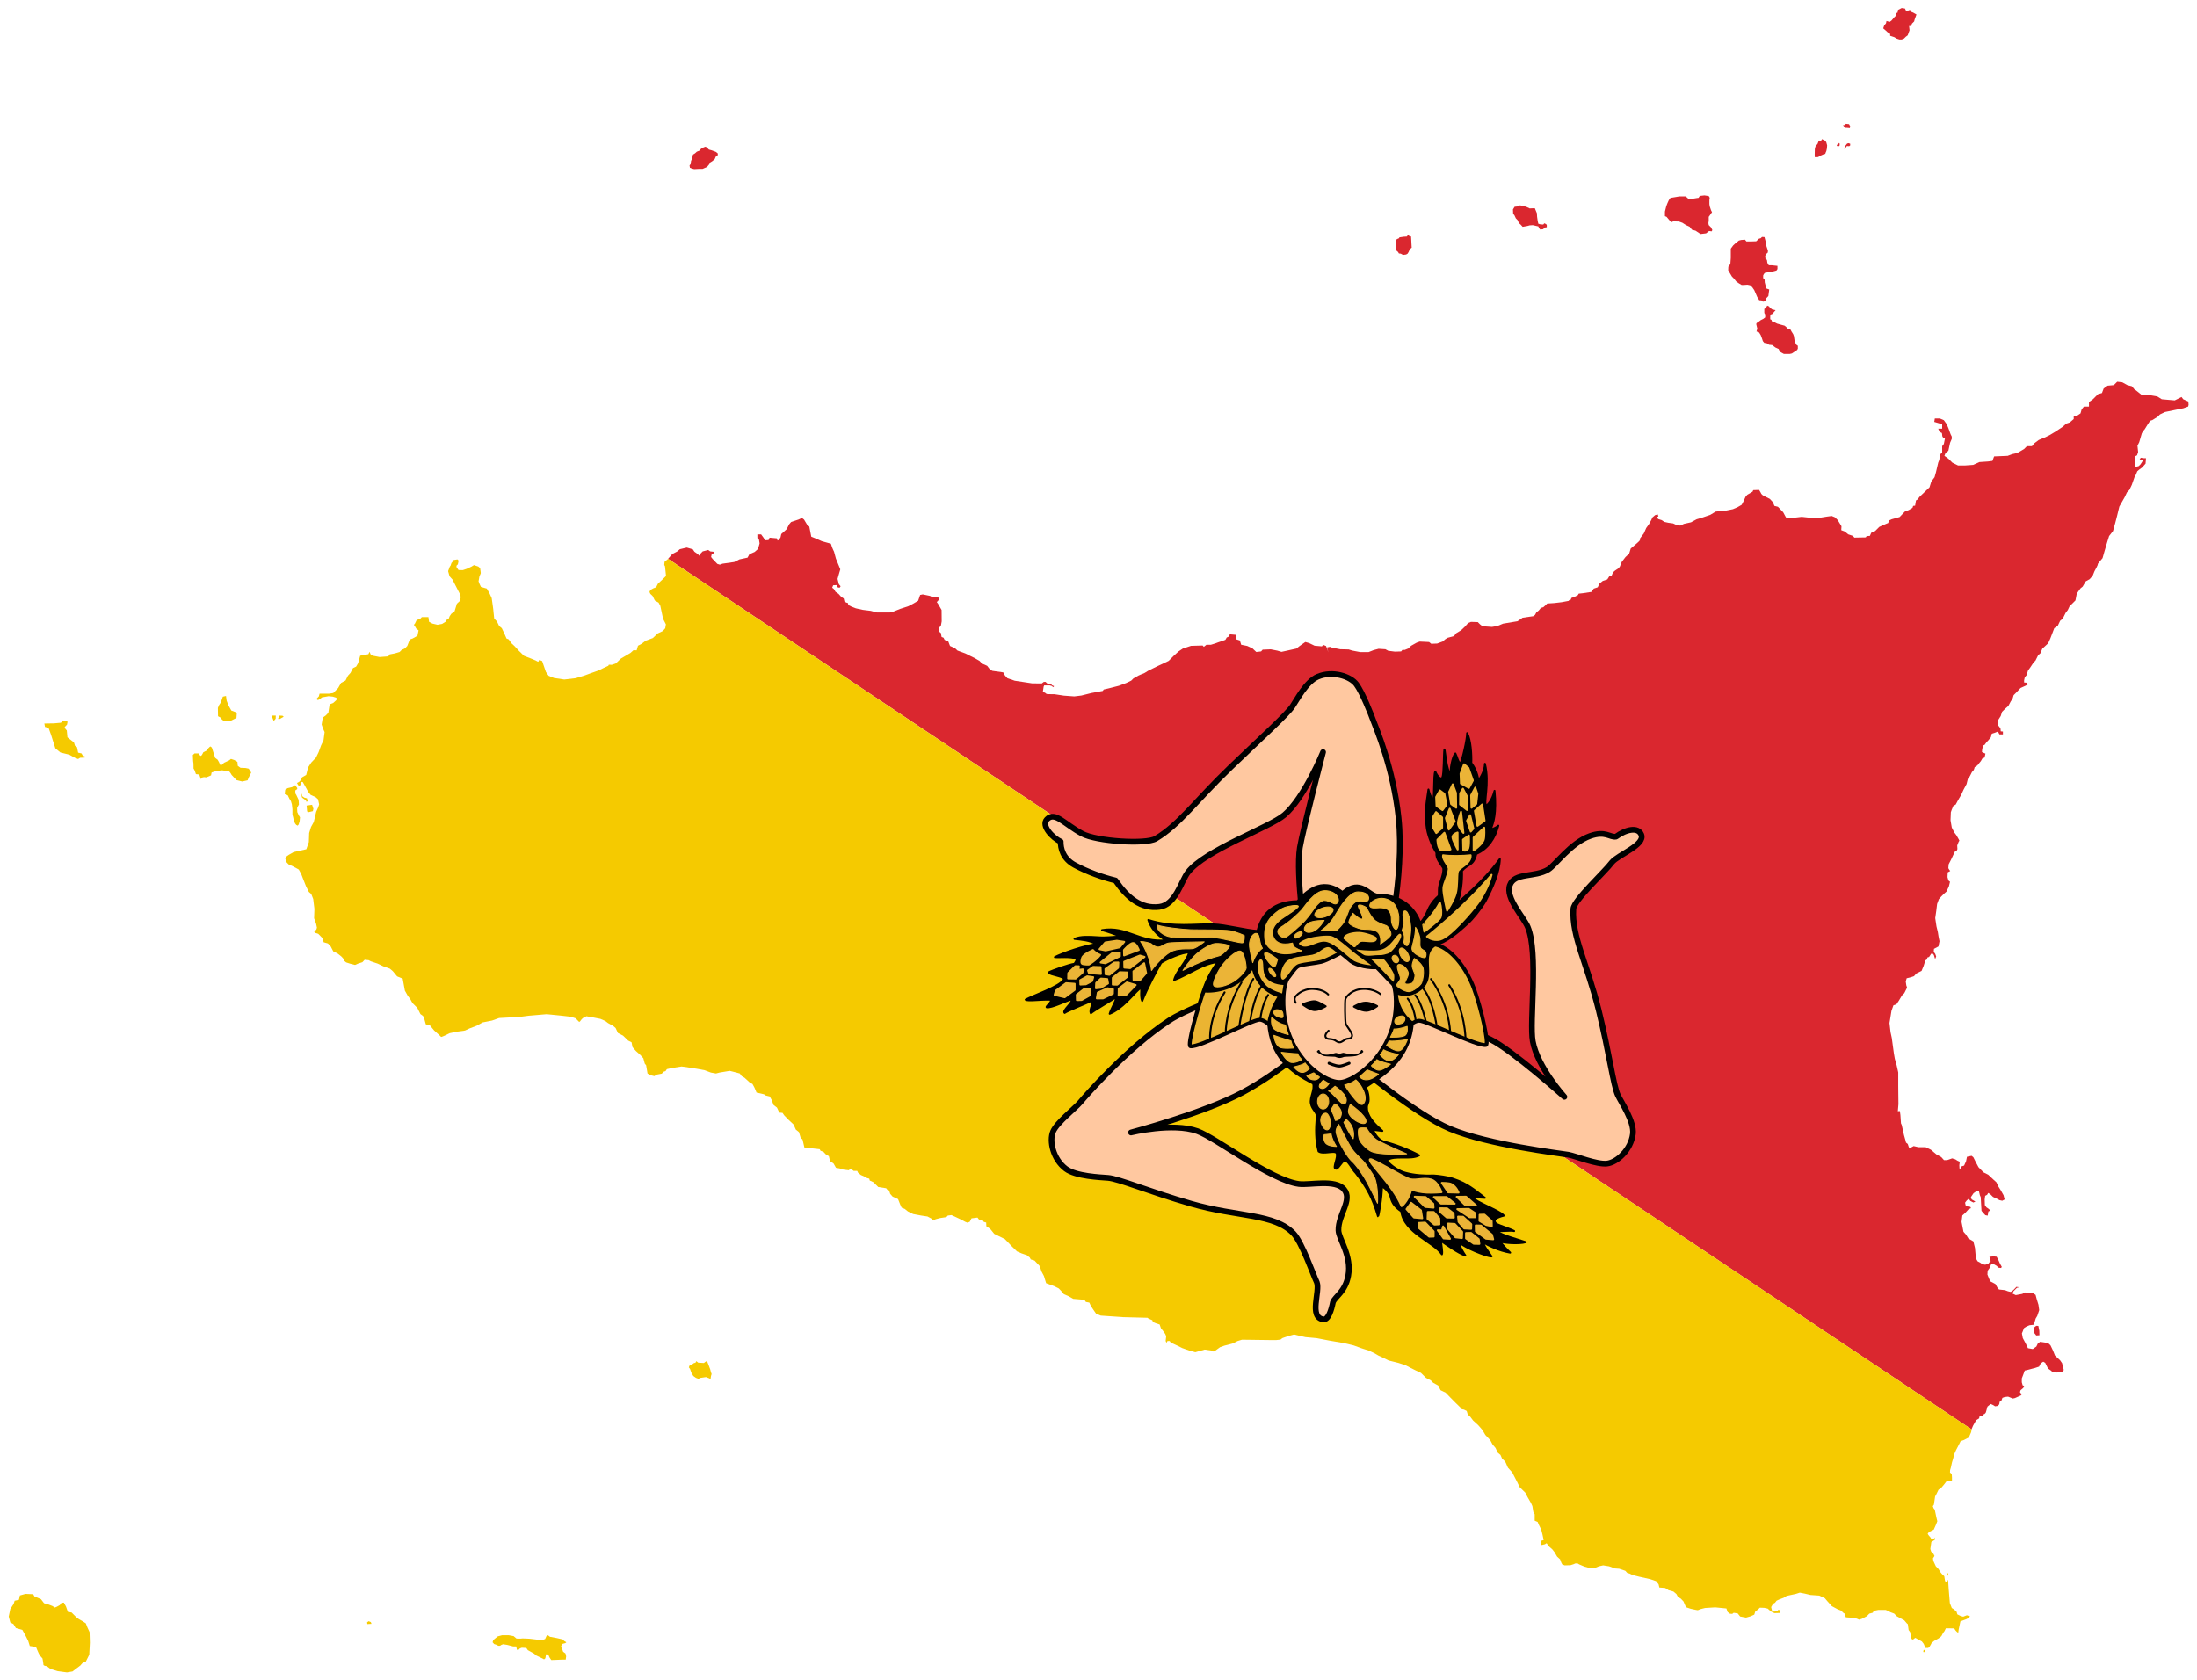 <svg xmlns="http://www.w3.org/2000/svg" width="680" height="520"><path style="fill:#da272f;fill-opacity:1;fill-rule:nonzero;stroke:none" d="m117.58-43.586-1.1.55-.138.826-.414.139v.688l-.688.685-.688.827-.55.413-.962-.275-.138.688-.55.688-.275.825.963.826.275.275.824.55v.551l1.24.411.688.413.824.275h.688l.688-.275.552-.55.55-.412.549-1.513-.136-1.24h.688l.136-.687.688-.688.138-.55.55-1.514-.963-.55-.688-.275-.275-.551-1.1.413-.414-.824-.963-.139zm-16.642 34.47-.277.345-.591.07.487.556.242.242h.52l.799.07.104-.557-.347-.623-.937-.104zm-7.115 4.545-.278.487-.66-.069-.418 1.041s-.415.416-.52.554c-.103.14-.276.972-.276.972L91.636.116l.07.73.971-.07.52-.348 1.18-.52.418-.069.069-.279.242-.554.173-.799.07-.937-.277-.972-.416-.45-.59-.28-.243-.138zm5.102 1.145-.416.487-.28.035.035.381.591.07.243-.278-.035-.556-.138-.139zm2.846.07-.452.103-.277.349-.381.52-.208.729.312-.174.242-.38.243-.314.66.069.312-.243v-.485l-.45-.175zM-239.05-2.314l-.534.177-.89.485-.33.483-.892.355-.533.485-.612.381-.203 1.018-.381.914-.102.892-.33.355.102.713.609.254.688.178 1.348-.076h1.143l.46-.203.888-.38.231-.308s.457-.508.483-.61c.025-.101.254-.457.254-.457l.482-.281.815-.66.33-.765.587-.431v-.508l-.612-.485-1.272-.457-.762-.203-.38-.381-.587-.485zM58.765 12.192l-1.39.155-.38.572-.488.058-1.18.197h-1.374l-.784-.686h-1.866l-2.357.392-.49.197-.392.688-.392.882-.296.787-.392 1.57v1.374l.489.196.492.588.588.688.59.296.295-.296.392-.196.589.296h.688l1.08.392 1.078.686 1.081.492.688.884 1.08.293 1.473.984.882-.1.785-.096.885-.688.784.097.197-.393-.393-.785-.685-.688-.1-.589.1-.685v-1.18l.293-.392.392-.59.296-.392-.296-.588-.392-1.178-.097-.688V13.57l.097-.688-.293-.492-1.277-.196zM3.753 15.15l-.43.307-1.168.124-.491.8.06 1.29.369.431.432.922.491.491.43.924.492.43.616.676 1.413-.245.676-.185.924-.062 1.66.37.247.554.307.37.799-.063.739-.554.429-.06v-.616l-.185-.307-.554-.245-.307.367-.861-.06-.614-.185-.185-.799-.184-1.292-.06-1.046-.617-1.476-1.537.062-1.046-.491-.984-.247-.861-.185zm-33.328 8.671-.37.614-.983.062-1.293.185-.06.245-.432.184-.43.247-.184.922v.923l.185 1.353.554.492.244.43.554.061.677.37.921-.123.432-.247.307-.492.37-.86.553-.43-.062-1.046-.062-1.293-.06-.984-.617-.184-.244-.43zm105.503.737-.388.387-.517.13-.82.776-1.29.042h-1.64l-.429-.518-1.12.088-.69.171-1.164.95-.558.516-.69.947v2.715l-.13 1.852-.603.819-.043 1.034 1.122 1.896.644.644.605.776.775.56.862.518h.517l1.205-.088.82.173.602.56.603.862.344.776.56 1.29.603.95.647.043.431.388.732-.13.259-.863.646-.687.259-1.94-.864-.3-.473-1.81-.042-.82-.431-.473v-.776l.214-.429.303-.346.43-.086 1.636-.259 1.38-.344.3-.432v-.946L78.856 33h-.903l-.431-.732-.13-.905-.431-.215-.086-.99.432-.647.344-.302.044-.559-.432-1.293-.173-.473-.042-.82-.387-1.463-.732-.044zm1.549 20.418-.13.258-.3.476-.431.259v1.204l.258.474v.861l-.558.432-.776.388-.561.431-.647.43-.129.302.217.905s.13.43.13.603c0 .172-.13.17-.13.17l-.13.518.774.302.476.776.344.905.302.905.43.515.69.088.732.473.905.085.99.734.947.43.388.82.605.343.558.303h1.81l.603-.13.905-.604.646-.43.215-.388v-.86l-.473-.347-.473-.99-.217-1.508-.215-.603-.517-.82-.3-.558-.82-.302-.561-.559-.388-.302-.817-.215-1.378-.388-1.164-.603-.473-.129-.044-.388-.388-.173v-.732l.044-.646.775-.303.171-.344.303-.344.302-.346-.993-.215-.688-.517-.258-.388-.561-.258zM181.84 67.652l-1.012 1.009-1.851.168-1.18.843-.503 1.346-1.18.337-1.514 1.517-1.18.84v1.349h-1.515l-.674.84-.335 1.18-1.01.672h-1.012v1.01l-1.177 1.01-1.012.337-1.177 1.01-1.011.675-1.01.672-1.682 1.011-1.349.674-2.02.84-1.346 1.012-.674.84h-1.514l-.843.843-2.02 1.177-1.515.337-1.348.506-4.04.169-.506 1.346-1.346.168-2.525.169-1.852.842-2.357.169h-2.189l-1.685-.843-1.178-1.177-1.18-.843.338-.843.842-.672.506-2.357.503-1.18v-.671l-.335-.674-.674-1.852-.505-1.18-.843-1.177-1.177-.506h-1.515l-.168 1.011 1.683.504.674.168v1.349h-1.18l.506 1.177s.674-.336.674.674.84 1.009.84 1.009l-.337 1.685-.503.672v1.854l-.674.672-.169 1.517-.337.84-.672 2.863-.42 1.487-.977 1.302-.521 1.694-2.997 2.866-.587.782-.457.261-.258 1.563-.587.065-.196.587-1.108.65-1.173.458-1.563 1.627-2.346.651-.844.39-.197.719-1.237.521-1.434.651-1.237 1.238-1.173.522-.39.912-.977.065-.26.39-3.39.065-.455-.52-1.369-.457-1.041-.847-1.044-.39.067-1.173-1.108-1.824-.847-.847-.977-.39-1.433.196-3.258.519-4.234-.455-2.279.261-2.41-.067-.847-1.563-1.563-1.628-1.044-.26-.455-1.109-.912-.976-1.304-.651-.847-.457-.39-.39-.197-.39-.455-.783-1.759.065-.196.457-1.563.912-.522.586-.716 1.563-.454.847-1.24.716-1.367.586-1.955.393-3.191.325-1.63.977-2.671.912-1.367.39-1.695.912-2.084.457-1.106.52-1.173-.194-.977-.457-1.433-.194-1.173-.261-.783-.522-1.041-.325-.457-.587.522-.196-.197-.587-.78.197-.847.715-.261.654-.716 1.302-.847 1.173-.716 1.627-.653.848-.716.976s.939-.293-.782 1.173l-1.757 1.498-.458 1.499-1.108 1.043-1.106 1.432-.586 1.433-.392.458-1.238.847-.455.52-.325.782-.654.13-.65 1.043-1.367.455-.977.782-.522 1.108-1.173.39-.715.977-2.542.39-1.238.132-.26.455-.913.457-1.04.39-.132.457-.522.194-.13.196-2.084.39-2.214.261-2.085.132-.522.52-.65.586-.719.196-.65.783-.717.584-.39.718-.521.39-3.193.457-1.499 1.041-4.299.718-1.759.716-1.563.26-2.867-.195-.716-.587-.651-.65-2.02-.066-.847.326-.912 1.04-1.173 1.11-1.498.911-.652.847-1.953.522-.782.52-.522.521-1.757.651-1.76.065-.65-.519-2.803-.132-.912.326-1.628.912-.912.847-.979.393h-.715l-.39.454-1.824.065-2.02-.26-.848-.455-2.02-.132-1.498.393-1.498.586h-2.475l-2.41-.457-1.042-.326-2.542-.065-2.343-.457-.718-.258-.836.175.381 1.452-.457-1.302-.25-.582-.865-.346-.347.462-2.193-.196-1.614-.78-1.142-.326-.848.588-.882.62-.946.752-2.778.618-1.664.36-1.208-.36-1.992-.39-2.415.097-.457.522-1.436.164-.393-.36-.75-.718-1.567-.718-1.797-.358-.392-1.274-1.044-.326-.067-1.339-1.86-.164-.425.718-.522.229-.392.685-.686.261-1.468.49-.882.328-1.272.392h-1.34l-.784.619-.358-.39-3.461.097-2.45.817-1.272.847-1.503 1.372-1.436 1.436-1.632.785-1.632.75-2.907 1.436s-1.208.785-1.339.785c-.13 0-1.5.619-1.5.619l-1.504.85-.653.653-1.5.718-2.19.817-3.068.783-1.436.327-.295.423-3.362.621-3.003.75s-1.994.263-2.124.263c-.13 0-3.1-.228-3.1-.228l-2.808-.425s-2.222 0-2.353-.067c-.13-.065-.423-.39-.586-.422-.163-.033-.555-.133-.522-.296.033-.163.229-1.468.229-1.468l.161-.36h1.665l.62.163.361.36.326-.295-.621-.26-.423-.49s-.818 0-.949-.032c-.13-.033-.554-.49-.554-.49h-.554l-.589.457-2.906-.032-5.158-.784-2.189-.75-.718-.786-.521-.946-3.233-.457-.653-.326-.914-1.175-1.536-.686-.75-.785-1.436-.815-2.807-1.403-2.318-.85-.753-.718-1.468-.653-.554-1.436-1.046-.36-.326-.654-.588-.229-.229-1.207-.49-.358-.099-1.175.59-.492.26-1.403-.032-3.396-.393-.684-.686-1.177-.357-.49.457-.49.293-.52-.326-.361-1.828-.13-.589-.327-2.186-.457-.785.164-.587 1.731-1.503.88-1.535.785-2.318.75-1.958.783-1.142.295h-3.821l-1.861-.49-2.383-.295-2.057-.457-1.339-.522-.946-.49s.032-.588-.164-.588-.947-.39-.947-.39l-.228-.947-.75-.491-.786-.88-.914-.621-.457-.785-.522-.422.293-.718 1.079-.067.096.62.72.197.326-.457-.521-.621-.393-1.568.393-1.404.424-1.436-.36-.914-.946-2.286-.557-2.057s-.65-1.337-.65-1.468c0-.13-.296-.914-.296-.914l-2.708-.753-1.6-.718-1.536-.619-.588-3.005-.686-.62-.88-1.47-.62-.49-.98.458-2.253.75-.589.686-.75 1.47-1.6 1.437-.228 1.013-.522.75-.36.164-.197-.653-2.186-.196-.295.718-1.109.065-.327-.686-.783-1.076h-1.11l-.012.03v1.067l.469.371.196 1.208-.196.718-.36 1.013-.915.815-1.565.686-.557 1.013-2.414.522-1.568.783-3.46.492-.818.293-.75-.229s-1.306-1.34-1.404-1.47c-.098-.13-.457-.587-.457-.587l.196-.882.686-.26.032-.393-1.175-.13-.589-.424-1.664.425-.75.782-.23.522-.489-.522-.98-.685-.49-.718-1.797-.522-2.057.49-.815.685-1.436.75-.85.947-.41.48L138.434 379.5l.039-.212.392-.914.59-1.044.292-.556.915-.554.129-.59 1.046-.292.145-.146v-.22h.22l.417-.417.164-.49.36-1.339.425-.36.587-.425.718.328.556.358.847-.13.393-.489.131-.752.458-.162.357-.981.621-.229s.948-.162 1.079-.129c.13.033 1.403.554 1.403.554l.619-.129 1.764-.785.228-.26-.293-.49-.196-.229.196-.586.75-.621s.261-.426.294-.557c.032-.13-.425-.26-.425-.26l-.26-.915v-1.143l.36-.946.521-1.404s1.24-.26 1.371-.325 1.633-.425 1.633-.425l.588-.197.686-.228.326-.686.26-.36.654-.422.589.357.325.654.49 1.011.881.621.522.49 1.34.098 1.763-.295.196-.49-.26-1.075-.23-.915-.555-.817-.783-.75-.785-.718-.587-1.47-.75-1.568-.72-.686-2.35-.358-.686.457-.457.947-1.076.75-1.438-.26-.654-1.372-.88-1.633-.263-1.403.296-.718.325-.85.718-.457.915-.392 1.339-.162.1-.457.422-1.404.457-.752.588-1.73-.228-1.6-.522-1.699-.328-1.24-.914-.62-2.219-.098-.85.425-1.925.358-.98-.457.26-.653 1.046-1.044.718-.164-.85-.13-.979 1.012-.718.49-.85-.197-.847-.325-1.796-.197-.425-.457-.653-1.175-1.568-.817-.815-1.99.065-1.143.621-.882.425-1.046.718-.065.914.522.554.556.783.097.196-.357-.554-.982-.425-.979-.554-1.043-.946-.1-1.21.133.295.653.065.783-.328.164-.358.489-.935.263-.81-.14-.76-.525-.667-.332-.524-.857-.284-3.142-.478-1.95-1.473-.857-.715-1.143-.76-.857-.573-2.95.238-1.903 1-.905.81-.902.76-.381-.19-.381-1.332-.192-.237-1.046.427-.57.667-.619.475.665.903.476.619-.284-1.094-.619-.284-.572.189-.381.619-.903.856-.619.762.046.286 1.192.238.521.095 1.667.143 2.427.57.667.57.619.716.14.19-1.235.618-.286-.57-.524-.619-.427-.475-.667-.049-1.665.143-1.094.57-.287.333-.57.667.427.762.762 1.427.665.475.286.857.192.713-.38-.332-1.287-.951-1.664-.524-.81-.665-1.38-.905-.81-1.524-1.426-1.427-.714-1.475-1.523-.762-1.427-.762-1.524-.522-.427-1.38.284-.333 1.57-.191.286-.333.762-.762.238-.38.713-.238-.095-.047-.951.141-1.048-.665-.287-.667-.427-.951-.286-.951.335-.573.19h-.902l-.81-.906-1.522-.856-1.57-1.332-1.572-.762h-2.14l-1.427-.333-.62.333-.428.286-.381-.238-.333-1-.524-.427-.19-.762-.429-1.523-.665-2.967-.219-.47-.168-2.474s-.12-.992-.153-1.126c-.033-.135-.614.016-.614.016l.182-2.131-.032-2.609-.03-2.828v-4.008l-.466-2.08-.559-1.988-.28-1.616-.62-4.567-.374-1.738-.31-2.704.589-3.634.591-1.646.9-.311.746-1.118.9-1.521.684-.654.716-1.429.092-.371-.187-.467-.185-1.212.28-.963 1.521-.404.653-.217.714-.808 1.554-.775.62-1.492.497-1.616.404-.247.25-.653.466-.125.62-.963.435-.062.374.437.372 1.21.311-.776-.28-.776-.435-.591.062-.9 1.337-.716.309-1.552-.28-1.399-.216-1.366-.404-1.646-.372-2.485.31-2.144.249-2.05.526-1.43.746-.838.715-.715.808-.714.714-1.521.341-1.4-.466-.371-.28-.995.063-1.43.746-.403-.312-.404-.247-.434.092-1.15.746-1.459.808-1.709.342-.683.529-.25.184-.433-.06-1.088.434-1.087.217-.342-.187-.374-.713-1.242-.621-.808-.746-1.459-.374-2.175.095-2.392.247-.713.499-1.182.713-.404.683-1.272.963-1.646.683-1.492.9-1.678.375-1.522.529-.683.341-.653.342-.684.559-.65.279-.779-.224-.072.208.021.81-.52.457-.586.587-.715.455-.783.653-.261.258-1.173-1.04-.455.064-.782.26-1.173.458-.194.52-.718.717-.78.651-.783.261-1.041.848-.261.976-.393.455.848h1.044v-.848l-.652-.065-.067-.78-.454-.718-.39-.261v-.976l.129-.587.782-1.237.39-1.238.913-.912.976-.847.718-1.37.52-.715.325-1.108.912-.912.783-.845.39-.392 1.434-.651.715-.39-.258-.522-.848-.065v-.652l.194-.911.522-.587.457-1.434.587-.782 1.04-1.563.587-.587.783-1.563.716-.65.521-1.305 1.76-1.628.65-1.433 1.173-3.062 1.042-.715.718-1.499.78-.65.847-1.695.651-.848.522-1.108 1.76-1.757.39-2.02 1.108-1.563.65-.522.913-1.563 1.173-.65.912-1.044.521-1.302s1.237-2.216.977-2.085c-.26.13 1.434-1.824 1.434-1.824l.65-2.281.716-2.41.587-1.889 1.173-1.498.65-2.346.522-2.02.716-2.93 1.563-2.736.718-1.498.716-.718.718-1.498.845-2.41.392-.652.39-.976.522-.457.977-.716.976-1.108.132-1.628h-.718l-.847-.131-.326.521.979.326-.718 1.108-.52.522-.914.258-.258-.65v-2.476l.65-.325.326-.977-.196-1.89.522-1.042.782-2.671.455-.716.39-.457.848-1.367.782-1.172.651-.197 1.563-.976.718-.718 1.499-.716 3.19-.651 2.281-.457 1.432-.52.131-.521-.085-.97-1.514-.672-.506-.674-2.02 1.009-2.02-.169-1.852-.166-1.348-.842-2.02-.338-2.695-.168-1.683-1.346-.337-.169-.84-1.01-1.348-.338-1.515-.84-1.514-.169zM136.894 179.91l.937.735-.937-.737zm20.81 168.75-.554.426-.196.881.229.915.521.653.947-.067-.032-1.272-.294-1.503-.62-.032z" transform="matrix(1.038 0 0 1.04 466.55 47.809)"/><path style="fill:#f5ca00;fill-opacity:1;fill-rule:evenodd;stroke:none" d="m-250.279 120.362-.175.206-.847.685-.1.947.229.393.293 2.872-.946.948-1.469 1.372-.521 1.043-.85.326-.882.492-.26.586.26.556.686.651.653 1.34 1.11.62.522.947.818 3.853.847 1.665-.196 1.175-.718.817-1.533.718-1.439 1.372-2.121.782-1.208.915-1.11.588-.393 1.372-.946-.032-.915.815-1.5.882-1.34.782-1.502 1.439-1.24.424-.85-.035-.161.328-1.47.677-1.527.743-2.205.776-2.145.775-2.417.718-3.364.393-3.068-.457-1.6-.654-.815-1.142-.653-1.893-.457-1.34-.85-.36-.325.557-.328-.132-.393-.228-1.5-.621-2.025-.783-1.6-1.568-1.24-1.339-.946-.882-.785-1.108-.654-.263-.618-1.436-.785-1.632-.783-.654-.653-1.339-.818-.88s-.26-2.35-.26-2.514c0-.163-.49-3.56-.49-3.56l-.621-1.371-.847-1.468-1.732-.49-.425-.882-.293-.785.261-1.5s.392-.783.392-.98c0-.195-.196-1.47-.196-1.47l-.554-.457-1.274-.425-.75.457-1.404.654-1.175.392-1.275-.032-.586-.817-.035-.457.425-.425.229-1.108-.358-.36-1.34.228-.163.554-.261.264-.293.815-.229.293-.49 1.339.423 1.535.882.979.718 1.404.72 1.403.718 1.372.326 1.046-.36 1.207-.815.75-.686 2.254-.979.75-.49.72-.327.848-.653.26-.229.525-1.044.653-1.37.26-1.536-.36-.98-.521-.195-1.404h-1.96l-.554.587-.98.26-.556 1.143-.293.296.293.39.425.753.686.521-.326 1.6-1.436.815-.85.296-.75 1.925-.685.718-1.014.49-.586.588-1.439.425-1.533.293-.392.59-2.611.193-2.025-.39-.589-.296-.39-.88-.328.719-2.45.457-.618 2.219-.589 1.013-.946.457-.75 1.436-.751.818-.72 1.436-1.337.718-.85 1.503-1.47 1.5-1.272.196h-2.808l-.228.818-.753.782.457.294.589-.229.62-.554 1.991-.36 1.274.131 1.079.326v.686l-.982.882-1.043.392-.393 2.514-.75.783-.817.589-.196.718-.23 1.403.426 1.24.457 1.014-.326 2.447-.718 1.503-.752 2.057-.783 1.6-1.404 1.468-.946 1.47-.557 2.22-1.207.685-.425.882-.522.522-.588.295.327.619.49.36.554-1.307.36.067.882 1.566.75 1.371.686.85 1.535.718.686.62.326 1.501-.261.85-.621 1.371-.718 3.036-.815 1.471-.557 1.794-.097 2.71-.75 2.124-3.789.848-1.436.817-.881.619-.164.491.293 1.012.685.718 1.275.588 1.764.947.75 1.371.522 1.372.882 2.218.85 1.7.717.618.587 1.503.36 2.94-.097 2.774.586 1.6.261 1.208-.161.521-.654.72.261.294.947.293 1.371 1.404.229 1.11 1.274.36.815.848.783 1.503 1.306.653 1.079.847.554.59.392.782.522.425 1.339.424 1.307.326.882-.39 1.304-.425.686-.718 1.21.13.618.327 2.057.686 1.633.782 1.992.718.882.753 1.272 1.533 1.667.686.65 3.56.883 1.567.686.88.685 1.242 1.47 1.468.915 1.829.783.556.392.915.425 1.565 1.272.36 1.208 1.468 1.666 1.503s.36.425.49.425 1.011-.392 1.011-.392l1.47-.718 2.252-.458 2.318-.327 1.339-.62 2.156-.816 1.762-.98 2.81-.553 2.121-.753 6.04-.326 2.775-.36 5.354-.457 4.278.425 2.874.328 1.588.505-.046.046.508.508.508.508.277-.23.462-.6.461-.416.97-.462 2.032.37 2.124.415 1.477.646.785.6 1.524.832.739.646.692 1.478 1.524.785 1.524 1.477 1.016.508.277 1.431 1.016 1.155 1.339 1.2.877.97.416 1.57.415.508.416 2.447.877.508 1.154.277.785-.462 1.432-.277.6-.6.508-.139.416-.6 1.662-.37 2.724-.415 2.355.323 2.309.37 2.216.415 1.847.693 1.524.277 1.062-.277 3.047-.508 2.17.554.832.231.554.785.83.462 1.524 1.385.878.508.6 1.108.6 1.431 2.217.508.554.37 1.154.277.6 1.062.554 1.477 1.016.785.693 1.478.97.092.461.693 1.155 1.2.738.693.924.877.693 1.524.923.739.508 1.708.554.462.554 2.4 4.571.509.231.461.878.324.692.738.924.555.369 1.523 1.016.647.739 1.293 1.062.184 1.2.37 1.57.184.554-.507.877.692h1.063l.23.508.832.693 1.43.646.416.277.693.185.139.554 1.108.508.646.646.785.785 2.355.37.37.461.507.185.324 1.016.738.831 1.616.739.6 1.524.462 1.015.924.37.923.739 1.57.785 2.448.461 1.847.277 1.292.693.231.462.554-.046.277-.277 1.432-.37 1.847-.277.415-.462 1.109-.138 1.015.462 1.663.785 1.385.738.692.277.693-.277.508-1.015 1.8-.231.416.554 1.109.23.369.509.693.184.046 1.108 1.154.785 1.2 1.478 3.187 1.57 2.17 2.262 1.431 1.386 1.385.6 1.617.554.323.323.462.323.323.6 1.108.324 1.57 1.662.508 1.57.739 1.385.646 2.124 2.401.878 1.385.692.878.924.646.785 1.293.554 1.477.831 3.325.277.462.646 1.016.185.461 1.016.74 1.108.83 1.2 1.385.555 6.65.462 7.277.187.392.293 1.046.425.196.554.847.36 1.143.358.393 1.142.586.718.686.95.295.685-.164 1.404.229.554.325-.522h.654l.328.522.521.196 1.568.718 1.304.653 2.221.783 1.7.457 1.369-.39 1.438-.392 2.219.325.392.261.522-.26 1.438-1.044 1.305-.458 2.482-.653 1.436-.718 1.306-.392 9.161.117 1.04-.01 1.26-.131s.5-.357.5-.404c0-.048 2.2-.762 2.2-.762l1.393-.367 1.581.392 1.785.393 3.366.309 3.69.713 4.46.762 2.879.69 2.332.846 2.154.688 1.593.738 1.32.762 1.573.725 1.426.714 2.962.738 2.2.737 1.453.762 1.524.762 1.532.724 1.476 1.464 1.44.75.702.702 1.524.843.688 1.38 1.512.728 1.438 1.487 1.536 1.547 1.463 1.426.393.476.621.108.829.41.323 1.061.739.646.831 1.109 1.524 1.385 1.293 1.477.83 1.432 1.478 1.57.693 1.293.877 1.015.647 1.386.83.692.463 1.062.83.831.278.416.646 1.478 1.293 1.431.785 1.524.739 1.431.692 1.432 1.663 1.616.692 1.339 1.016 1.754.416.924.277 1.708.415.74v1.892l.878.37.369.877.693 1.385.369 1.431.37 1.709-.832.23-.092.786.323.461.97-.23.508-.324.646.924 1.016.877.693.878.785 1.339.877.785.37 1.015.276.508.74.277 1.708-.046 1.015-.323.37-.185.692-.046.554.324 1.524.646 1.2.323h2.125l1.016-.415 1.246-.277 1.755.277 1.8.646 1.247.092 1.801.6.6.647.693.185.831.415 1.986.508 3.324.739 1.755.6.739.924.23.97 1.755.138.97.646 1.477.416.878.739.461.83.878.555.785.83.738 1.71 1.386.461s1.847.416 2.078.416c.23 0 .738-.277.738-.277l1.478-.37 3.047-.185 3.325.324.37 1.062.692.508.693.046.415-.324 1.2.185.74.924 1.754.323 1.293-.37 1.154-.508.277-.877.97-.785.416-.415 1.292.046 1.062.23.924.832 1.062.508 1.616-.046v-.832l-.462-.092-.323.462-1.108.046-.462-.369-.23-.97.553-.97.6-.323.462-.6.785-.37 1.34-.507.877-.554 2.77-.6 1.154-.37 1.432.277 1.754.416 2.632.184 1.663.785.738.878 1.34 1.477 1.708.924 1.281.498.213.407.67.457s.244.948.276 1.013c.033.065 1.615.13 1.697.146.082.016 1.6.28 1.6.28l.702.309.801-.261 1.5-.785.719-.75 1.03-.278.309-.554 1.323-.272h2.24l.923.37.415.276 1.178.439.761.785 1.388.755.85.457.75.882.325.293.229 1.73s.46.589.492.72c.032.13.129 1.272.129 1.272l.328.718.358.131.685-.524.522.296 1.438.782.555.718.489 1.21h.85l.357-.295.393-.654.26-.522.753-.62 1.337-.75.818-.654.521-.98.425-.553.393-.818 2.481.032s.228.327.326.49c.098.163.554.588.554.588l.328.23.161-1.08.492-2.317 1.926-.718.979-.75-.98-.36-1.077.424-.686-.164-1.076-.521-.229-.783-.782-.72-.647-.393-.577-1.477-.346-4.202-.139-2.124-.092-.577-.577.692-.277-.37-.231-1.408-.693-.646-.438-.531-.578-.947-.808-.83-.738-1.594-.116-.762.462-.715-.3-.6-.693-.693-.254-.785.3-2.078 1.04-.646-.047-.74-.3.578-.623.069-.317-.607-.556-.651-.293-.457.392-.525 1.436-.718.653-1.468.393-1.013-.296-1.24-.457-2.189-.358-.457-.228-.619.325-.424.36-2.45.326-.586.686-1.404.914-.686.718-.85.753-.978 1.632-.132v-1.011l-.067-1.046-.522-.425.033-.718.228-.782.328-1.503.39-1.307.296-1.175.521-1.175.815-1.568.557-1.108.946-.328 1.503-.783.686-1.567.155-.834-388.713-259.136zm-131.801 40.825-.947.208-.208.623-.415 1.155-.508.738-.346.832.046 2.47.692.37.531.669.485.346 2.17-.069 1.616-.808.093-1.316-.393-.416-1.223-.461-.854-1.524-.554-1.431-.185-1.386zm13.61 5.841.23.6s.312.9.404.924c.093.023.566-.6.566-.6l.035-.924h-1.236zm2.32 0-.416.981.531.023s1.05-.6 1.132-.635c.08-.035-.335-.323-.335-.323l-.912-.046zm-64.505 1.432-.647.692-2.078.185-2.862.046.184 1.016 1.062.277.785 2.17.462 1.477.785 2.448.785.646.739.6 2.632.647 1.754.97.877.323.6-.37 1.34-.046.138-.323-.692-.277-.37-.646-1.016-.231-.323-1.616-.6-.416-.323-1.016-1.94-1.523-.184-2.032s-.508-.6-.647-.785c-.138-.185.693-.924.693-.924l.185-.923-1.34-.37zm43.888 7.743-.26.229-.393.392-.36.589-1.044.522-.425.782-.293.328-.524-.36-.065-.393h-1.339l-.49.457s.067 2.059.132 2.19c.066.13.065 1.828.065 1.828l.328.586.39 1.11.979.1.328.914.196.457.425-.49.49-.099.717.065 1.372-.586.164-.85 1.533-.489 1.632-.164 2.124.36.422.554.263.457 1.436 1.536 1.73.425 1.6-.36.327-.816.75-1.503-.75-1.142-.914-.197-1.535-.065-.815-.588-.1-1.175-.946-.554-.979-.326-.524.423-1.533.718-.882.817-.26-.196-.393-.85-.393-.683-.718-.524-.325-.98-.686-2.121-.457-.328zm25.327 11.534-.924.577-1.362.324-.693.461-.138 1.293.877.347.531 1.062.439.715.277.947.161 1.454v1.616l.208.716.208 1.04.37.83.346.439.438.23.3-.369.278-.946.115-1.178s-.416-.623-.462-.762a10.807 10.807 0 0 0-.323-.715c-.046-.092-.07-1.316-.07-1.316l.255-.508.277-.508-.093-1.385-.715-1.5-.254-.393-.023-.9.577-.393v-.324l-.6-.854zm2.1 2.447-.23.6.161.624.531.416.554.346.277.554.324-.254-.208-.808-.831-.23-.624-.44.046-.808zm2.933 3.394-1.64.231s.116 1.108.116 1.293c0 .185.138.716.23.716.093 0 1.524-.347 1.524-.347l.162-.692-.392-1.2zm114.558 165.6-.231.46-.508.14-.554.415-.693.277-.23.554.369.508.369 1.062.6 1.016.785.554.739.277.6-.277 1.663-.23.97.368.369.231.138-.923.185-.6-.185-.508-.23-.878-.416-1.108-.416-1.062-.37-.23-.692.507-1.662-.092-.6-.462zm373.204 63.11-.358.032v.49l.326.228.164-.196-.132-.554zm-573.23 6.178-1.663.462-.277 1.293-1.293.277-.277.923-1.016 1.57-.462 2.216.462 1.755.924.462.738 1.2 1.94.554 1.016 1.847.738 1.478.462 1.478 1.847.277.462 1.108.37.83.369.647.738.831s.277 1.478.277 1.847c0 .37 1.016.462 1.016.462l1.108.831 2.124.647 2.77.37 1.663-.278 1.2-.923 1.109-.832.646-.738 1.016-.462 1.016-2.032.185-3.601-.093-3.14-.646-1.385-.462-1.2-.831-.555-1.293-.739-.739-.554-1.385-1.385-1.108-.185-.554-1.57-.647-1.2-.738.092-.462.646-.831.462-.647.277-.738-.462-1.201-.462-1.293-.369-.923-1.2-1.94-.832-.37-.646-2.308-.092zm102.33 8.129-.457.326.065.524 1.24-.067-.197-.522-.65-.261zm39.768 4.179-1.242.328-.587.457-.785.65-.196.654.457.524.785.261.457.26h.522l.393-.26.521-.196 1.24.196 1.764.457h.914l.196.98.458.064.457-.457.521-.196 1.372.065.457.653 1.893 1.046.589.522 1.893.914.457.26.393-.325.196-1.11.325-.261.457.522.261.588.524.783 1.762-.065 1.503-.065h1.043l.132-.979-.196-.85-.718-.521-.326-.981-.263-.718.457-.654.785-.196.326-.26-.654-.393-.457-.455-1.697-.393-2.09-.392-.588-.457-.457.26-.39.85-.653.261-.785.196-.915-.26-2.218-.261s-2.221-.132-2.482-.067c-.261.065-1.503 0-1.503 0l-.847-.718-1.439-.261h-2.022zm423.917 4.336-.131.457.1.26.553-.163-.097-.423-.425-.131z" transform="matrix(1.038 0 0 1.04 466.55 47.809)"/><path d="M557.435 181.771c2.233 5.36-12.197 10.547-15.322 14.453-3.683 4.954-19.897 19.787-20.182 24.349-.912 14.583 7.181 28.404 13.281 53.125 5.489 22.245 7.596 39.322 10.025 44.4 1.743 3.642 8.625 13.69 7.812 20.183-1.041 8.333-8.289 14.888-13.541 15.495-5.253.607-16.319-3.949-20.27-4.645-3.949-.694-41.71-5.121-61.806-13.541-18.382-7.702-48.915-33.508-48.915-33.508l18.229-31.25s32.845 8.679 51.953 18.1c11.399 5.62 38.542 29.947 38.542 29.947s-14.062-15.494-16.537-29.036c-1.861-10.19 3.082-46.051-2.604-59.766-2.225-5.366-11.806-15.104-9.375-21.875 2.43-6.771 13.021-3.906 20.052-8.203 3.812-2.33 11.83-13.955 21.919-17.535 8.072-2.865 10.286.868 13.541.347 5.211-3.818 11.461-5.207 13.198-1.04zM391.199 435.262c-7.692-1.061-1.566-14.736-3.387-19.396-1.875-3.887-7.778-20.9-12.177-25.523-10.074-10.584-29.091-8.504-53.55-15.582-22.009-6.368-37.852-13.083-43.465-13.517-4.025-.312-16.83-.8-22.046-4.749-6.696-5.069-8.749-14.622-6.648-19.475 2.101-4.852 11.58-12.159 14.156-15.231 2.577-3.073 24.304-28.176 46.357-42.721 16.637-10.974 66.16-24.4 66.16-24.4l10.323 35.192s-19.221 16.697-38.007 26.745c-20.177 10.792-58.258 20.905-58.258 20.905s21.733-5.333 34.697-.705c9.756 3.483 38.34 25.694 53.061 27.628 5.76.756 18.982-2.671 23.632 2.818 4.648 5.489-3.127 13.23-2.922 21.468.112 4.466 7.055 13.171 5.111 23.699-1.556 8.424-6.832 10.79-8.008 13.87-.76 3.921-2.4 9.337-5.029 8.974zM246.702 173.785c4.201-4.368 9.027 2.431 18.402 7.465 7.532 4.045 33.333 5.729 38.542 2.604 12.529-7.517 20.71-19.67 39.068-37.314 16.521-15.876 29.214-27.282 32.398-31.925 2.282-3.331 7.162-12.892 13.19-15.435 7.738-3.265 17.039-.266 20.19 3.98 3.151 4.244 7.556 15.42 8.93 19.188 1.373 3.768 10.351 24.396 13.138 50.675 3.284 30.969-6.569 69.914-6.569 69.914l-41.761-2.815s-5.63-37.538-3.285-51.614c1.499-8.991 12.124-49.9 12.124-49.9s-9.754 23.952-20.245 32.865c-7.894 6.708-41.42 18.274-50.456 30.056-3.535 4.609-6.306 16.96-14.9 18.002-9.597 1.163-16.667-4.688-22.917-13.802-6.511-1.562-14.679-4.457-21.354-8.073-6.25-3.385-7.373-8.945-7.292-12.24-4.247-1.913-10.362-8.347-7.203-11.631z" style="fill:#ffc8a0;stroke:#000;stroke-width:3;stroke-linecap:round;stroke-linejoin:round;stroke-miterlimit:10" transform="matrix(.592 0 0 .592 177.988 150.764)"/><path d="M423.003 258.681c-.347 14.757 9.723 26.215 9.723 26.215s5.095-5.815 8.594-5.815c4.08 0 30.209 13.542 34.896 12.674 1.813-.336-2.594-19.643-6.338-29.688-3.559-9.549-10.156-18.664-17.447-21.962-4.333-1.959-16.667-3.125-21.875.348-5.209 3.471-7.435 13.194-7.553 18.228z" style="fill:#ebb437;stroke:#000;stroke-width:2;stroke-linecap:round;stroke-linejoin:round;stroke-miterlimit:10" transform="matrix(.592 0 0 .592 177.988 150.764)"/><path d="M376.249 258.16c.054 12.587-9.321 26.909-9.321 26.909s-5.496-6.509-8.995-6.509c-4.079 0-31.543 14.756-36.23 13.888-1.814-.336 3.929-20.858 7.672-30.902 3.559-9.548 10.156-18.664 17.448-21.962 4.333-1.96 16.667-3.125 21.875.347 5.207 3.473 7.53 13.194 7.551 18.229z" style="fill:#ebb432;stroke:#000;stroke-width:2;stroke-linecap:round;stroke-linejoin:round;stroke-miterlimit:10" transform="matrix(.592 0 0 .592 177.988 150.764)"/><path d="M336.719 248.351c-7.7.301-16.52 6.949-23.52 9.449 1.2-4.8 6.609-9.598 7.808-14.397-3.299-.347-12.083 3.683-14.583 5.382-2.2 3.701-7.726 14.15-9.896 19.965-1.476-3.299.677-8.29-1.823-5.989-2.9 2.499-8.594 10.069-15.191 12.674.694-2.69 4.691-8.948 2.691-8.247-1.2.9-11.5 6.886-12.5 7.986-1.215-2.256 2.426-5.936-.174-6.336-1.2.8-12.441 5.162-13.542 6.162-1.6-1.2 4.985-5.831 3.385-7.031-3.2.899-10.229 4.494-12.76 4.08-.968-.157 4.253-3.939 1.302-3.992-5.068-.091-11.214.862-12.326-.001 3.5-2 18.209-6.955 19.909-10.556 1.1-1.6-7.231-2.28-7.93-3.681 2.1-1.1 10.851-4.166 13.542-4.514 1-1.5.703-.991 1.302-2.691-3.212-1.302-9.846-.581-11.545-.781 3.9-2.1 15.885-6.163 21.528-6.771-3.1-2.101-7.785-2.377-11.285-2.778 3.199-1.5 8.288-1.084 11.788-.884 5.301.399 7.13-.23 12.431-.331-3.2-1.3-6.509-2.486-9.809-3.385 12.966-2.213 19.531 6.771 33.579 5.315-4.933-2.365-8.26-6.912-9.36-10.611 12.934 4.253 24.914 1.91 34.201 2.344 5.8.1 17.03 3.085 22.83 3.385 2.431-9.635 8.854-15.321 20.92-15.538 3.646-4.427 12.5-13.455 23.525-4.861 9.461-8.333 14.539 1.432 18.445 1.432 15.104 0 20.79 10.114 22.18 14.801 3.124-3.298 3.906-7.031 5.381-9.201 1.216-1.91 2.258-3.212 4.341-5.035.199-2-.348-3.993.954-7.378.868-2.777 1.65-4.861 1.39-7.118-1.389-2.344-3.906-4.774-3.56-7.986-2.5-4-4.809-9.61-5.208-14.41-.601-8.099-.158-10.763 1.042-18.663.781 3.472 2.04 5.354 2.43 4.861.858-1.084.175-12.207 1.129-14.236.955 2.344 2.994 4.708 3.732 3.038.87-1.968.662-12.149 1.042-14.583.3 0 .984 11.2 3.386 13.194-.501-2.5.743-9.311 2.344-11.111.781 1.389 1.403 4.596 2.604 5.295 1.042-1.476 3.653-13.119 3.553-15.918 1.9 3.6 2.351 11.317 2.177 15.571 1.389 1.91 3.125 4.861 3.732 9.288 1.216-1.823 3.385-5.255 3.385-8.854 2.604 10.677-1.041 20.66.781 21.875.545-.334 2.952-2.517 4.255-7.726 1.128 11.632-.608 16.841-1.997 20.052.521.174 2.951-.781 3.992-1.823-1.735 6.51-5.381 12.152-11.544 14.757-1.389 6.336-4.466 5.254-7.466 8.854.259 4.948-.521 12.5-2.604 17.188.954-1.215 13.977-11.632 22.396-23.351-.26 7.118-3.646 14.583-7.552 22.135-2.604 4.34-6.815 9.458-9.114 11.458-5.469 5.122-11.11 9.765-17.23 11.588-7.683 4.948-.076 15.123-6.12 21.615-3.516 3.776-8.463 5.339-13.802 3.516.253 4.946 2.518 10.851 8.333 15.364-1.562 20.443-17.101 28.386-24.609 33.594 1.736 3.298 1.579 6.939 1.433 7.553-.8 2.599-.944 1.746-.745 4.445 1.001 4.601 4.601 7.9 8.001 10.9-1.7-.2-3.3-.4-5-.6 1.4 2.8 3.2 5.699 6.5 6.399 5 1.2 13.121 4.378 17.72 6.979-4.599 2.499-12.713-.298-17.013 2.604 2.43 3.125 6.787 5.762 9.893 6.518C439 359.899 444.1 360.2 449 360c2.1.101 7.597.851 10.028 1.72 7.552 2.517 11.065 5.683 16.666 9.982-1.4-.1-5.295-.302-6.694-.402 2.1 2.801 14.391 6.991 16.591 9.69-3.56.868-6.32 2.24-3.82 4.34 2.2 1.101 7.102 2.533 9.201 3.733-1.899-.499-7.672.337-9.572-.063 3.583 2.407 11.136 4.316 15.649 5.879-3.56 1.042-11.629.465-13.629-.435 1.997 2.345 3.386 3.994 5.469 5.903-5.729-.955-11.775-3.894-13.976-5.295.087 1.736 2.518 4.688 4.254 7.292-2.7.1-14.746-5.059-16.146-6.858-1.499.601 1.631 5.137 2.431 6.338-3.398-1-10.59-6.077-12.761-7.64.261 2.691.954 5.903.521 7.031-4.254-6.423-19.879-11.284-21.268-22.482-2.899-2-4.745-3.934-5.545-7.434-.3-2.001-2.823-4.8-4.524-5.501-.043 6.111-1.783 15.539-2.083 15.539-2.8-9.602-5.632-14.857-11.632-22.657-1.909-1.737-4.004-6.924-5.903-6.424-1.4.302-3.414 4.769-4.514 4.167-1.959-.165 1.572-6.251.348-8.16-1.027-1.602-6.945.868-9.375-.868-1.601-6.2-1.455-11.669-.955-17.969.5-2.3-2.518-3.819-3.038-7.031-.701-3.199 2.229-7.304 1.128-10.503-12.413-6.163-22.179-14.106-23.481-31.554 0 0 .998-7.422 5.599-13.933-5.729-1.823-12.109-6.467-13.672-14.974-7.682 11.588-19.922 12.891-25.781 12.37 1.432-6.509 6.38-13.931 8.203-15.45z" style="stroke:#000;stroke-linecap:round;stroke-linejoin:round" transform="matrix(.592 0 0 .592 177.988 150.764)"/><path d="M362.327 265.625c-3.299 4.948-4.081 12.848-4.081 12.848M358.854 261.111c-4.34 6.25-5.902 18.229-5.902 18.229M354.601 257.205c-5.035 8.073-7.292 24.653-7.292 24.653M348.438 259.027c-8.594 14.062-8.247 26.303-8.247 26.303M339.583 264.236c-8.594 13.715-7.552 24.652-7.552 24.652M435.33 267.535c3.559 4.428 4.167 11.632 4.167 11.632M439.323 265.799c3.385 3.906 5.469 13.716 5.469 13.716M443.403 262.239c5.208 6.338 7.031 19.358 7.031 19.358M447.482 257.292c9.636 13.541 9.983 27.257 9.983 27.257M457.031 260.504c8.594 13.715 8.507 28.038 8.507 28.038" style="fill:none;stroke:#000;stroke-linecap:round;stroke-linejoin:round;stroke-miterlimit:10" transform="matrix(.592 0 0 .592 177.988 150.764)"/><path d="M399.566 242.014c10.417 0 28.109 4.906 29.427 24.305 1.91 28.125-21.181 44.792-29.341 44.792-9.288 0-31.076-16.319-29.166-45.573 1.256-19.229 18.83-23.524 29.08-23.524z" style="fill:#ffc8a0;stroke:#000;stroke-width:2;stroke-linecap:round;stroke-linejoin:round;stroke-miterlimit:10" transform="matrix(.592 0 0 .592 177.988 150.764)"/><path d="M419.358 271.44s-3.126-1.866-6.077-1.822c-2.951.043-6.076 2.083-6.076 2.083s3.689 2.17 6.38 2.171c2.691.001 5.773-2.432 5.773-2.432zM392.448 271.528s-3.559-2.301-5.513-2.604c-1.953-.303-6.64 1.562-6.64 1.562s3.603 2.777 6.033 3.039c2.431.261 6.12-1.997 6.12-1.997z" style="stroke:#000;stroke-linecap:round;stroke-linejoin:round;stroke-miterlimit:10" transform="matrix(.592 0 0 .592 177.988 150.764)"/><path d="M421.094 265.191s-3.299-2.908-9.028-2.734c-5.729.174-8.55 3.646-9.244 5.078-.442.912-.26 11.675.087 13.021s3.732 4.86 3.298 6.597c-.434 1.737-2.127.955-3.342 1.648-1.215.696-2.213 1.562-3.038 1.562-1.562 0-1.779-.913-3.472-1.432-1.53-.471-3.473 0-3.993-1.433-.518-1.424 1.605-3.212 1.605-3.212M393.75 265.364s-2.387-2.777-7.986-2.907c-5.599-.131-9.071 3.429-9.461 4.688-.39 1.259.478 2.517.478 2.517" style="fill:none;stroke:#000;stroke-linecap:round;stroke-linejoin:round;stroke-miterlimit:10" transform="matrix(.592 0 0 .592 177.988 150.764)"/><path d="M414.606 327.515c-.527 0-1.398-.383-1.398-.383-.594-.067-2.33-.029-3.268-.209-.998-.191-2.213-1.152-2.327-1.31-.099-.138.221-.408.36-.508.139-.099.404-.098.43.07.097.618 1.13 1.2 1.652 1.286 1.389.232 3.332-.586 3.41-.527l1.136.262 1.122-.296c.072-.06 2.252.638 3.845.509.49-.04 1.465-.553 1.689-1.248.051-.162.302-.153.434-.045.132.107.35.416.242.548-.123.15-1.273.99-2.25 1.22-.88.21-2.918.194-3.701.297 0 0-.759.334-1.376.334z"/><path d="M404.688 301.302s-3.45 1.498-5.078 1.498c-2.019 0-5.426-1.498-5.426-1.498" style="fill:none;stroke:#000;stroke-width:1.5;stroke-linecap:round;stroke-linejoin:round;stroke-miterlimit:10" transform="matrix(.592 0 0 .592 177.988 150.764)"/><path d="M429.167 231.293c-.868.043-2.344-2.647-2.344-4.688 0-2.04-.173-3.906-1.649-5.381-1.13-1.129-3.212-1.302-4.861-1.237-1.649.065-4.774.543-4.817-1.172-.044-1.714 3.017-3.754 6.163-3.754 3.146 0 5.815 1.801 6.987 3.472 1.172 1.671 1.966 4.625 2.041 6.294.085 1.909-.1 6.396-1.52 6.466zM378.125 219.206c.26.89-6.242 4.874-8.203 6.25-3.06 2.148-5.815 4.883-5.208 8.529.476 2.858 2.57 4.266 4.427 4.73 2.604.651 5.946-.26 5.946-.26s.282 1.671 1.389 2.388c1.107.716 3.472 1.605 3.472 1.605s-4.362 1.888-9.375 1.628c-5.013-.261-9.57-3.386-9.961-7.748s.261-7.617 2.604-10.612c1.598-2.042 4.752-4.688 7.552-5.794 2.164-.856 7.097-1.606 7.357-.716z" style="fill:#ebb437;stroke:#ebb437;stroke-width:.5;stroke-linecap:round;stroke-linejoin:round;stroke-miterlimit:10" transform="matrix(.592 0 0 .592 177.988 150.764)"/><ellipse cx="377.539" cy="234.147" rx="2.409" ry="1.139" transform="matrix(-.496 .323 -.323 -.496 664.685 283.612)" style="fill:#ebb437;stroke:#ebb437;stroke-width:.5;stroke-linecap:round;stroke-linejoin:round;stroke-miterlimit:10"/><path d="M391.602 226.627s-6.185-.065-8.333 1.562c-1.807 1.369-2.213 2.604-1.823 3.516.391.912 1.758 1.758 4.492.651 3.11-1.258 5.664-5.729 5.664-5.729z" style="fill:#ebb437;stroke:#ebb437;stroke-width:.5;stroke-linecap:round;stroke-linejoin:round;stroke-miterlimit:10" transform="matrix(.592 0 0 .592 177.988 150.764)"/><ellipse cx="391.081" cy="222.461" rx="5.013" ry="2.409" transform="matrix(-.559 .195 -.195 -.559 671.766 330.514)" style="fill:#ebb437;stroke:#ebb437;stroke-width:.5;stroke-linecap:round;stroke-linejoin:round;stroke-miterlimit:10"/><path d="M398.503 217.513c1.822-2.019-.679-6.445-6.532-6.445-5.469 0-10.606 8.437-11.927 9.886-2.182 2.395-6.627 6.588-11.445 9.5-2.909 2.033.086 5.483 2.755 5.028 1.099-.188 8.326-6.663 10.091-8.594 2.083-2.279 4.439-5.638 5.403-7.031 1.172-1.693 3.3-3.711 4.818-3.711 3.321 0 5.357 3.005 6.837 1.367zM414.714 215.885c.718-1.301-.087-4.167-5.426-4.167-4.688 0-9.802 8.79-10.785 10.417-1.628 2.691-3.624 6.467-8.442 9.766 4.948.261 8.052 0 8.052 0s2.994-2.669 4.166-4.948c1.172-2.279 2.148-5.729 3.061-7.096.911-1.367 2.233-2.904 3.58-3.255 1.497-.391 4.752 1.171 5.794-.717z" style="fill:#ebb437;stroke:#ebb437;stroke-width:.5;stroke-linecap:round;stroke-linejoin:round;stroke-miterlimit:10" transform="matrix(.592 0 0 .592 177.988 150.764)"/><path d="M409.549 218.793c.607-.781 3.516.521 4.036 1.042.521.521 2.561 5.382 4.904 6.988 2.344 1.606 4.819 2.17 5.687 2.561.868.391 2.561 3.082 2.387 4.601-.174 1.519-5.469 4.948-5.469 4.948s.869-4.688-1.996-6.554c-2.277-1.483-6.511-.998-8.03-1.259-1.519-.26-6.554-2.04-6.51-3.472.043-1.433 2.127-4.774 2.127-4.774s3.992 3.906 4.947 2.908c.956-.999-2.691-6.207-2.083-6.989z" style="fill:#ebb437;stroke:#ebb437;stroke-width:.5;stroke-linecap:round;stroke-linejoin:round;stroke-miterlimit:10" transform="matrix(.592 0 0 .592 177.988 150.764)"/><path d="M418.74 236.082c-.036-.943-6.027-2.916-8.943-2.965-2.915-.049-7.178.83-7.581 2.673-.341 1.555 3.5 4.617 4.715 4.617 1.214 0 1.991-2.479 3.838-3.014 1.846-.535 8.068 1.313 7.971-1.311z" style="fill:#ebb437;stroke:#ebb437;stroke-linecap:round;stroke-linejoin:round;stroke-miterlimit:10" transform="matrix(.592 0 0 .592 177.988 150.764)"/><path d="M419.271 251.042c-3.622.499-10.63-.801-13.541-2.995-1.74-1.311-9.433-8.562-13.281-9.245-4.492-.797-10.417 5.469-14.695.801-1.845-2.013 3.755-4.19 6.103-4.824 2.347-.633 9.114-1.705 11.978-.925 2.864.78 9.007 6.188 11.589 8.38 2.579 2.193 10.024 7.332 11.847 8.808z" style="fill:#ebb437;stroke:#000;stroke-width:2;stroke-linecap:round;stroke-linejoin:round;stroke-miterlimit:10" transform="matrix(.592 0 0 .592 177.988 150.764)"/><path d="M433.724 221.68c2.084-.456 3.061 5.794 3.19 8.789s-.911 9.375-1.953 9.375-1.692-1.823-1.692-1.823 1.106-4.102-.912-5.925c.391-1.562.977-2.995.781-5.013-.196-2.018-.815-5.097.586-5.403z" style="fill:#ebb437;stroke:#ebb437;stroke-width:.5;stroke-linecap:round;stroke-linejoin:round;stroke-miterlimit:10" transform="matrix(.592 0 0 .592 177.988 150.764)"/><path d="M431.572 233.129c3.386 1.318-3.727 9.856-5.269 10.766-3.023 1.785-11.971 2.313-13.979 1.298-2.341-1.183-5.64-4.134-5.64-4.134s11.246 1.82 15.538.086c4.958-2 7.264-8.828 9.35-8.016z" style="fill:#ebb437;stroke:#000;stroke-linecap:round;stroke-linejoin:round;stroke-miterlimit:10" transform="matrix(.592 0 0 .592 177.988 150.764)"/><ellipse cx="433.529" cy="244.77" rx="1.931" ry="3.971" transform="matrix(.511 -.299 .299 .511 139.92 300.12)" style="fill:#ebb437;stroke:#ebb437;stroke-width:.5;stroke-linecap:round;stroke-linejoin:round;stroke-miterlimit:10"/><ellipse cx="428.322" cy="246.268" rx="1.541" ry="2.082" transform="matrix(.504 -.311 .312 .504 139.194 305.974)" style="fill:#ebb437;stroke:#ebb437;stroke-width:.5;stroke-linecap:round;stroke-linejoin:round;stroke-miterlimit:10"/><path d="M439.41 230.252c-.044 5.339-1.997 9.766-1.866 11.198.13 1.432 1.562 2.56 3.038 3.428 1.477.869 3.386 1.562 3.906 1.085.521-.477.608-2.04.131-2.908-.479-.868-2.258-1.085-2.692-2.474-.434-1.388.044-2.995-.26-4.948-.305-1.952-1.605-4.556-2.257-5.381z" style="fill:#ebb437;stroke:#ebb437;stroke-width:.5;stroke-linecap:round;stroke-linejoin:round;stroke-miterlimit:10" transform="matrix(.592 0 0 .592 177.988 150.764)"/><path d="M413.629 246.181c2.275.104 8.371-.895 9.636-.173 1.266.721 5.497 6.931 5.902 8.68.403 1.75.057 4.427-1.057 5.713-4.412-4.151-10.488-11.529-14.481-14.22z" style="fill:#ebb437;stroke:#000;stroke-width:2;stroke-linecap:round;stroke-linejoin:round;stroke-miterlimit:10" transform="matrix(.592 0 0 .592 177.988 150.764)"/><path d="M430.599 249.696c-1.995.521 1.042 5.99.912 7.292-.131 1.302-2.04 2.907-1.996 3.559.044.652 3.992 3.342 6.423 3.342 1.998 0 5.989-3.081 6.641-4.557.652-1.476 1.302-4.991.825-7.552-.478-2.561-4.602-5.251-4.602-5.251s-1.084 2.083-1.128 3.689c-.044 1.605 1.259 3.559 1.433 4.861.174 1.302-.738 3.56-1.216 4.123-.478.564-3.081 1.129-3.862.521-.781-.608 1.648-3.342 1.648-5.382 0-1.823-3.082-5.166-5.078-4.645z" style="fill:#ebb437;stroke:#ebb437;stroke-width:.5;stroke-linecap:round;stroke-linejoin:round;stroke-miterlimit:10" transform="matrix(.592 0 0 .592 177.988 150.764)"/><path d="M393.75 239.583c2.212 0 6.25 4.167 6.25 4.167s-6.666 3.736-9.859 4.535c-3.195.799-8.497 1.117-11.55 2.057-3.053.94-5.785 8.372-8.557 8.231-2.772-.141-1.926-4.838-1.926-4.838s.799-5.215 4.321-7.282c3.523-2.067 9.208-2.114 12.824-2.865 3.618-.753 5.256-4.005 8.497-4.005z" style="fill:#ebb437;stroke:#000;stroke-width:2;stroke-linecap:round;stroke-linejoin:round;stroke-miterlimit:10" transform="matrix(.592 0 0 .592 177.988 150.764)"/><path d="M367.274 246.962s-.737 3.429-1.605 3.95c-.869.521-5.339-4.514-5.208-6.858.13-2.35 6.813 2.908 6.813 2.908z" style="fill:#ebb437;stroke:#ebb437;stroke-width:.5;stroke-linecap:round;stroke-linejoin:round;stroke-miterlimit:10" transform="matrix(.592 0 0 .592 177.988 150.764)"/><ellipse cx="364.132" cy="253.877" rx="1.012" ry="2.684" transform="matrix(.466 -.366 .366 .465 131.18 316.264)" style="fill:#ebb437;stroke:#ebb437;stroke-width:.5;stroke-linecap:round;stroke-linejoin:round;stroke-miterlimit:10"/><path d="M359.299 246.779c-1.897-1.314-2.918 1.747-2.918 4.378 0 3.162 1.605 6.664 4.329 9.631 2.724 2.967 9.343 4.663 9.343 4.663l.911-5.556s-6.162.168-9.038-3.388c-2.676-3.307-.73-8.415-2.627-9.728z" style="fill:#ebb437;stroke:#000;stroke-linecap:round;stroke-linejoin:round;stroke-miterlimit:10" transform="matrix(.592 0 0 .592 177.988 150.764)"/><path d="M359.375 241.189c-3.646 2.561-5.078 7.509-5.078 7.509s-1.78-6.857-1.736-9.505c.043-2.648 1.649-5.946 3.646-5.772 1.996.173 1.302 5.121 3.168 7.768zM347.57 242.622c2.344 0 3.385 7.725 3.298 8.941-.087 1.216-3.125 4.86-6.597 7.031-3.473 2.17-8.637 3.56-10.156 2.344-1.52-1.216 2.167-8.184 4.297-10.981 2.213-2.908 6.814-7.335 9.158-7.335zM428.581 279.883c.3 1.035 1.643 1.164 3.301.683 1.658-.481 2.208-1.926 1.907-2.961-.3-1.036-1.338-1.271-2.996-.791-1.658.481-2.514 2.034-2.212 3.069zM435.026 282.031s-3.972 1.497-6.901 1.389c0 .825-1.823 4.254-1.823 4.254s6.315.261 7.812-1.085c1.498-1.346.912-4.558.912-4.558zM435.156 288.933s-6.38 1.172-9.636.737c-.195.955-1.302 2.257-1.302 2.257s4.731 3.646 7.031 2.734c2.301-.911 3.907-5.728 3.907-5.728zM430.469 296.745s-5.403-1.042-7.747-2.475c-.456 1.172-1.823 2.604-1.823 2.604s2.474 3.19 4.883 3.125c2.409-.065 4.687-3.254 4.687-3.254zM426.302 301.823s-5.664-1.303-7.096-2.409c-.456.911-2.865 3.19-2.865 3.19s2.084 2.539 4.232 2.344c2.148-.195 5.729-3.125 5.729-3.125zM414.192 304.817l5.859 2.214s-3.189 2.8-5.989 2.93c-2.8.13-3.841-1.628-3.841-1.628l3.971-3.516zM370.182 276.302c.13 1.562-.719 1.294-2.377.813-1.658-.481-2.758-1.711-2.457-2.747.3-1.035 1.483-1.281 3.142-.801 1.657.482 1.603 1.661 1.692 2.735zM364.193 277.344s3.27 3.346 7.319 4.008c-.154.811 1.405 4.977 1.405 4.977s-5.745-1.344-7.552-3.06c-1.807-1.716-1.172-5.925-1.172-5.925zM365.365 286.719s4.968 1.817 8.919 2.864c.261 1.303 1.367 3.776 1.367 3.776s-5.664.586-7.422-.521c-2.55-1.605-2.864-6.119-2.864-6.119zM369.271 295.573s5.507.672 8.594.781c.13 1.106 2.083 3.06 2.083 3.06s-4.098 2.555-6.51 1.106c-2.413-1.448-4.167-4.947-4.167-4.947zM375.781 303.255s4.492-.977 5.924-2.083c.456.911 2.344 2.734 2.344 2.734s-1.953 2.409-4.102 2.214c-2.149-.195-4.166-2.865-4.166-2.865zM386.198 306.315l-3.634 1.562s1.028 2.055 3.829 2.148c1.953.064 2.799-1.433 2.799-1.433l-2.994-2.277zM408.203 310.026c-2.214 1.822-5.859 2.669-5.859 2.669s7.489 12.107 9.636 9.961c3.254-3.255-1.303-10.807-3.777-12.63zM397.331 313.347s-1.889 1.692-3.386 2.474c3.125 1.433 7.683 9.505 9.114 5.859 1.433-3.646-5.728-8.333-5.728-8.333zM405.339 322.852s-1.209 2.569-.977 4.036c.586 3.711 9.114 8.073 9.18 4.818.064-3.256-8.203-8.854-8.203-8.854zM391.211 310.156l2.93 1.823s-2.019 3.385-4.297 2.344c-2.279-1.042 1.367-4.167 1.367-4.167z" style="fill:#ebb437;stroke:#ebb437;stroke-width:.5;stroke-linecap:round;stroke-linejoin:round;stroke-miterlimit:10" transform="matrix(.592 0 0 .592 177.988 150.764)"/><ellipse cx="391.113" cy="321.321" rx="2.897" ry="3.939" style="fill:#ebb437;stroke:#ebb437;stroke-width:.5;stroke-linecap:round;stroke-linejoin:round;stroke-miterlimit:10" transform="matrix(.592 0 0 .592 177.988 150.764)"/><path d="M397.136 322.591a574.935 574.935 0 0 1-1.953 3.061s1.758 2.864 2.278 5.533c1.433.131 3.19-1.302 3.19-3.906 0-1.823-2.343-4.557-3.515-4.688zM403.19 330.729l-1.237 1.497s2.995 6.315 4.883 8.528c1.302-6.64-3.646-10.025-3.646-10.025zM409.766 335.612c-.456.781-.325 4.166.456 5.924s4.112 5.311 6.836 6.186c5.469 1.758 17.708.977 17.708.977s-10.026-4.297-14.714-6.771c-3.768-1.988-6.25-6.705-6.25-6.705s-3.58-.392-4.036.389zM392.513 327.409c-1.562 0-2.669 1.692-2.669 3.775 0 1.562 1.433 4.818 3.255 4.948 1.823.13 2.019-4.167 2.019-4.167s-1.043-4.556-2.605-4.556zM399.284 333.333s-1.722 2.245-1.367 4.167c.911 4.948 5.823 12.835 8.203 15.039 2.669 2.474 5.338 6.698 6.25 8.138 2.474 3.906 7.161 13.803 7.161 13.803s.521-7.292-1.302-12.761c-.634-1.902-3.842-6.185-5.209-8.073-1.367-1.888-4.492-4.297-6.575-7.161s-7.161-13.152-7.161-13.152zM395.312 338.281c.391 2.995 2.734 6.511 2.734 6.511s-4.569.061-5.859-2.019c-1.172-1.888-.521-4.102-.521-4.102s1.954-.194 3.646-.39z" style="fill:#ebb437;stroke:#ebb437;stroke-width:.5;stroke-linecap:round;stroke-linejoin:round;stroke-miterlimit:10" transform="matrix(.592 0 0 .592 177.988 150.764)"/><path d="M415.625 351.497c-1.692 1.237 11.676 13.087 16.494 24.546.846-.326 4.144-4.103 5.056-8.855 2.148 1.042 4.883 1.562 8.072 1.758 3.19.195 7.748-.195 7.748-.195s-1.758-5.599-5.469-6.641c-3.711-1.042-7.553.521-10.808-.13-3.254-.652-20.042-11.251-21.093-10.483zM453.19 363.867l3.32 4.948 5.403.13s-1.106-3.06-3.711-4.427c-1.264-.664-5.012-.651-5.012-.651M455.599 371.289h-6.576l3.646 3.386 7.227.064zM465.3 375.391l5.728.26-5.208-4.557-4.882.065z" style="fill:#ebb437;stroke:#ebb437;stroke-linecap:round;stroke-linejoin:round;stroke-miterlimit:10" transform="matrix(.592 0 0 .592 177.988 150.764)"/><path style="fill:#ebb437;stroke:#ebb437;stroke-linecap:round;stroke-linejoin:round;stroke-miterlimit:10" d="m448.828 376.823-.13-2.018-4.037-3.516-5.664-.195 5.469 5.339zM442.903 382.356l-.65-4.101-5.144-3.971-2.409 3.32 3.906 4.362zM448.958 379.102h-3.125l-.13 3.515 3.581 3.06 2.604-.13-.065-3.125zM444.466 384.636l-3.45.195.13 2.604 5.404 4.557 2.344-.065v-2.669zM455.925 377.214l-3.647-.066.066 1.888 3.385 2.93 3.711.065-.13-2.214zM470.703 379.753l-3.45-2.279-5.99.13 6.445 4.232h2.995zM464.258 381.575l-2.605-.064.261 2.734 2.93 3.45 3.645.196.066-2.41zM456.445 385.156l3.451.196 3.906 4.101-.13 3.255-3.386-.391-3.775-4.361zM453.841 386.653l-.586 2.084-2.213-.065 3.06 4.231 3.32.196zM475.456 380.469l-2.539.065-.065 3.19 3.515 2.148 2.93.586-.066-2.604zM468.425 390.039l-2.605.065v2.799l4.036 2.8 2.93.066-.325-2.475zM473.633 386.198l-2.735-.065.066 3.059 5.273 3.842 3.776.325-.651-2.409zM479.167 202.779C464.844 219.793 445.4 235.07 445.4 235.07s2.836 2.601 6.856 1.563c5.382-1.389 16.902-15.141 19.618-18.837 3.126-4.254 5.904-9.636 7.293-15.017zM452.171 217.274c.607 1.736 1.042 5.989.347 7.726-.694 1.736-8.507 7.466-8.507 7.466l-.607-3.56c-.001 0 5.554-5.555 8.767-11.632zM468.229 192.535c-3.43.456-11.154.586-14.41 0-.478 2.496 3.112 5.386 2.951 7.292-.304 3.602-2.56 7.053-2.776 9.896-.218 2.843 1.909 11.806 1.909 11.806s3.429-5.057 4.514-8.854c1.084-3.798.565-9.31 1.129-11.545.563-2.237 7.053-4.038 6.683-8.595zM475.325 178.125l-5.533 5.143v6.771s4.036-2.799 5.143-5.273c.726-1.623.39-6.641.39-6.641zM467.317 182.227s.391 5.99-.586 7.162c-.977 1.172-2.344.586-2.344.586l-.13-5.599 3.06-2.149zM461.458 189.518l-.064-8.854s-2.67.781-2.67 2.409c0 1.628 2.734 6.445 2.734 6.445zM457.683 189.518l-3.19-8.724-3.646 3.646s.13 4.492 1.692 5.273c1.562.781 5.144-.195 5.144-.195zM471.81 177.148l-1.368-7.812 3.777-3.32 1.302 8.463zM469.661 178.581l-1.367 1.562-1.953-5.664 1.628-2.864zM463.216 169.792l1.237 11.068s-2.539-2.734-2.8-4.623c-.259-1.888 1.563-6.445 1.563-6.445zM459.896 174.87l-3.06 4.232-1.563-5.99 2.019-4.883zM448.438 172.787l1.692-2.8 3.19 2.8v5.468l-3.059 2.669-1.889-3.125zM454.492 160.417l1.107 5.729-2.083 2.799-3.125-2.213-.196-4.623 1.953-3.45zM460.677 167.708l-.13-7.747-1.693-4.492-1.888 4.036 1.042 6.25zM466.341 168.88l.195-6.706-2.344-4.426-1.431 2.408-.066 5.86zM471.159 165.69l.586-5.273-1.107-3.255-2.149 4.036.196 6.51zM463.151 155.013l4.166 2.279 2.084-3.841-2.343-6.576-2.28-1.888-1.822 4.883z" transform="matrix(.592 0 0 .592 177.988 150.764)"/><path d="M349.87 234.505s-4.102-1.888-7.422-2.474c-3.32-.586-15.82-.391-20.442-.521-4.623-.13-14.974-1.367-17.708-2.474 0 .977.065 3.581 4.818 5.599 4.752 2.019 19.596.781 24.219.912 4.622.13 14.778 3.255 15.755 2.734.977-.521.78-3.776.78-3.776zM342.123 240.104c0-.781-5.794-1.758-8.008-1.302-2.214.456-6.286 2.792-9.245 5.403-3.32 2.93-7.031 8.529-7.031 8.529s9.701-5.338 19.401-7.748c1.758-.976 4.883-4.101 4.883-4.882zM328.906 237.826s-3.581 2.93-5.599 3.45c-2.018.521-6.38-.325-10.612 1.172-4.232 1.498-9.917 8.248-11.306 10.331-.521-5.469-3.516-12.175-5.729-15.104 2.344-.065 5.447 1.062 5.447 1.062s2.018 1.953 3.906 1.823c1.888-.13 3.19-1.823 5.534-2.148 2.344-.326 18.359-.586 18.359-.586z" style="fill:#ebb437;stroke:#ebb437;stroke-width:.5;stroke-linecap:round;stroke-linejoin:round;stroke-miterlimit:10" transform="matrix(.592 0 0 .592 177.988 150.764)"/><path style="fill:#ebb437;stroke:#ebb437;stroke-linecap:round;stroke-linejoin:round;stroke-miterlimit:10" d="m291.992 257.747-.065-4.492 5.599-4.232 1.042 5.144-3.256 3.711zM287.109 248.242l8.203-3.255 2.409.716-7.487 5.859-3.06-.26zM294.727 242.057l-7.682 2.865-.065-2.799s3.06-3.646 4.753-3.646c1.691 0 2.994 3.58 2.994 3.58zM284.18 265.886l3.711-.131 5.208-5.338-4.622-1.367-4.232 3.255zM288.737 256.055v-2.214l-3.971-.13-3.646 2.93v3.515l2.343.066zM281.836 248.698l2.213-.065-.13 2.734-4.557 3.711-2.018-.326-.065-2.734zM274.805 248.633l6.185-5.013 3.841-.196v1.953l-7.552 3.646zM283.268 237.24l3.841.586-2.408 2.864-7.292 1.628-3.19-.651 2.994-3.516zM274.544 244.662c-2.344-.781-3.776-2.539-3.776-2.539s-4.297 1.823-5.469 3.646c-.225.351-1.042 2.995-.195 3.516.847.521 3.581.391 3.581.391s3.776-2.215 5.859-5.014zM268.685 254.167l6.25.456-.195-3.581-3.842-.13-2.669 1.887zM278.646 259.57l-.391-2.278-3.32-.261-2.474 2.279-.13 2.799 2.539-.26zM278.385 262.109l2.865.521-.065 2.279-5.143 2.474h-3.255l.52-2.995zM266.406 262.305l3.06.325-.195 3.125-4.427 2.474-2.474.065-.065-2.799zM267.773 255.859l3.125.456-.586 2.018-3.255 1.693-2.864.13-.066-2.278zM261.545 250.564l1.867.044-.218 1.91 2.258-.305-.153 1.693-3.58 3.125-3.907-.065.065-2.799zM256.706 259.44l4.492.326v3.19l-5.208 3.841-5.274-1.237.651-2.149z" transform="matrix(.592 0 0 .592 177.988 150.764)"/></svg>